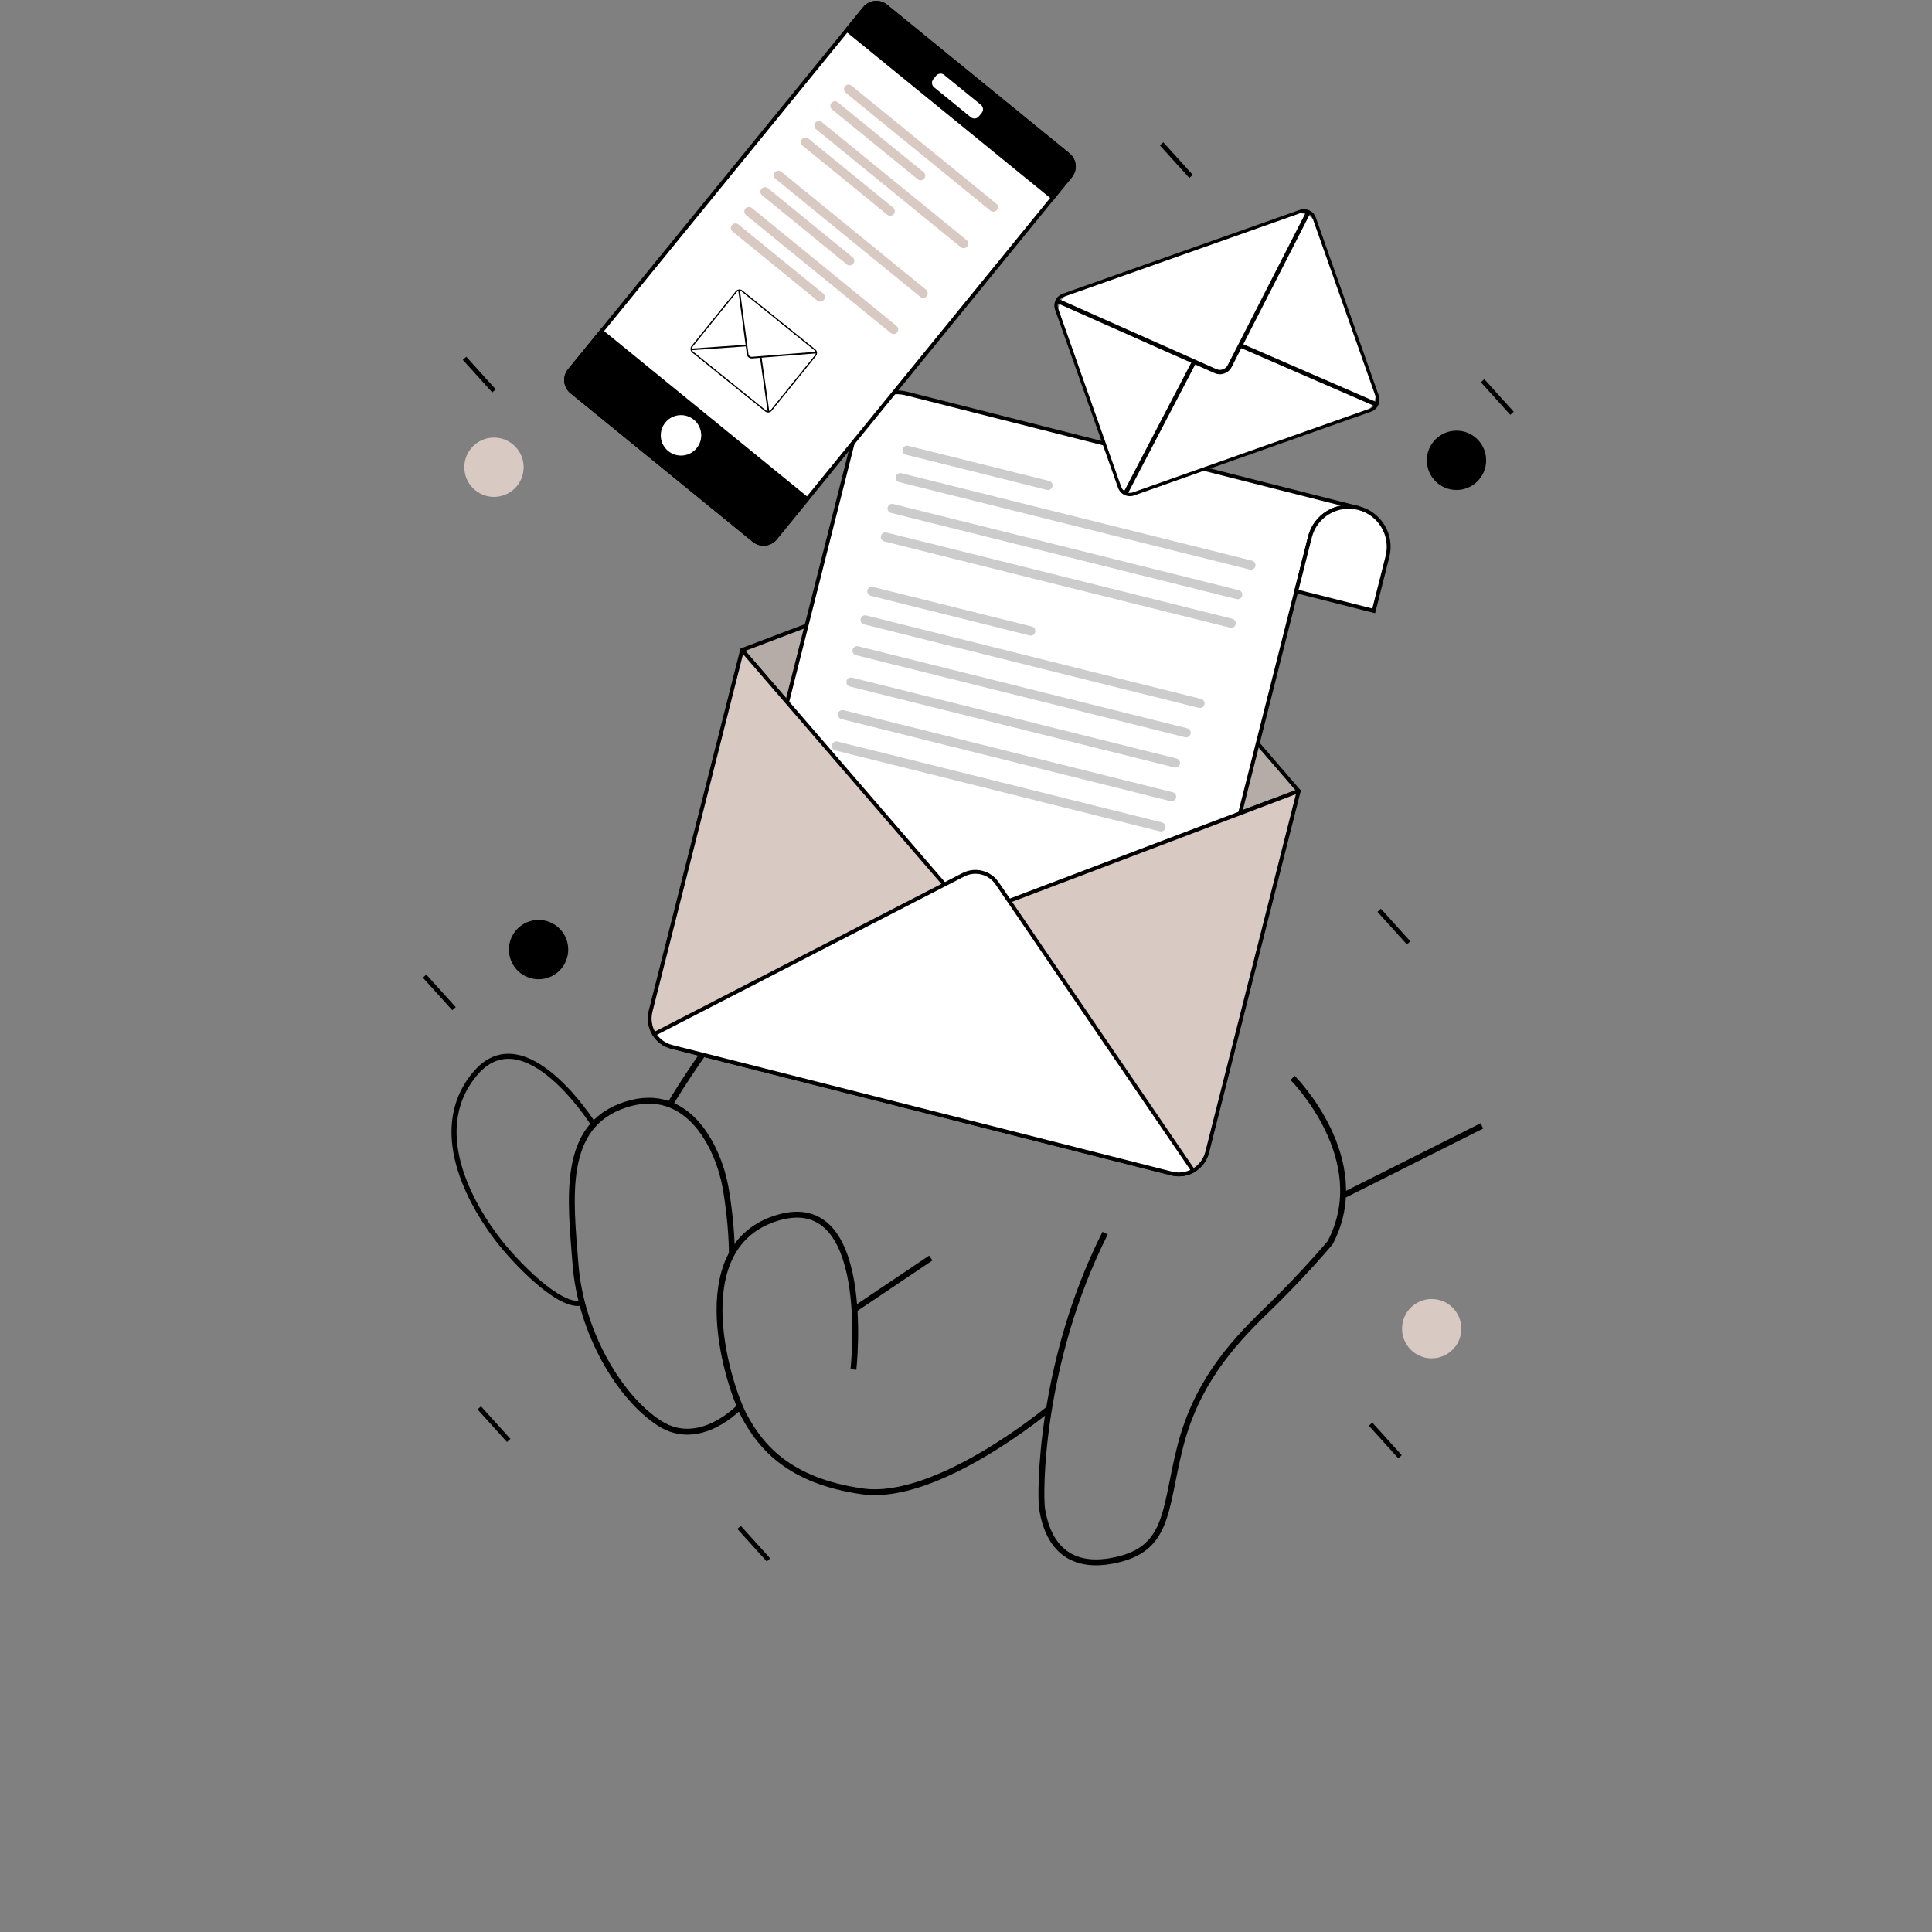 <svg width="1000" height="1000" viewBox="0 0 1000 1000" fill="none" xmlns="http://www.w3.org/2000/svg">
<rect x="0" y="0" width="1000" height="1000" fill="#808080" stroke="none"/>
<path opacity="0.6" d="M672.207 409.44L553.703 272.109L384.105 336.449L488.844 457.828L521.83 465.603L672.207 409.44Z" fill="#D9C9C3"/>
<path d="M672.207 409.44L553.703 272.109L384.105 336.449L488.844 457.828L521.83 465.603L672.207 409.44Z" stroke="black" stroke-width="2" stroke-miterlimit="10" stroke-linejoin="round"/>
<path d="M469.188 203.683C458.112 200.877 446.858 207.581 444.052 218.657L363.859 535.556L597.839 594.835L678.032 277.936C680.838 266.86 692.092 260.155 703.168 262.962L469.188 203.683Z" fill="white" stroke="black" stroke-width="2" stroke-miterlimit="10"/>
<path d="M678.034 277.936C680.84 266.86 692.094 260.155 703.17 262.962C714.246 265.768 720.951 277.022 718.144 288.098L711.031 316.176L670.92 306.014L678.034 277.936Z" fill="white" stroke="black" stroke-width="2" stroke-miterlimit="10"/>
<path opacity="0.2" d="M469.48 233.056L542.425 251.243" stroke="black" stroke-width="4.753" stroke-miterlimit="10" stroke-linecap="round"/>
<path opacity="0.2" d="M465.945 247.23L647.468 292.49" stroke="black" stroke-width="4.753" stroke-miterlimit="10" stroke-linecap="round"/>
<path opacity="0.2" d="M461.773 263.177L640.635 307.772" stroke="black" stroke-width="4.753" stroke-miterlimit="10" stroke-linecap="round"/>
<path opacity="0.2" d="M458.287 277.942L637.272 322.569" stroke="black" stroke-width="4.753" stroke-miterlimit="10" stroke-linecap="round"/>
<path opacity="0.2" d="M451.27 306.095L533.516 326.601" stroke="black" stroke-width="4.753" stroke-miterlimit="10" stroke-linecap="round"/>
<path opacity="0.2" d="M447.783 320.861L621.114 364.078" stroke="black" stroke-width="4.753" stroke-miterlimit="10" stroke-linecap="round"/>
<path opacity="0.2" d="M443.611 336.807L613.939 379.275" stroke="black" stroke-width="4.753" stroke-miterlimit="10" stroke-linecap="round"/>
<path opacity="0.2" d="M440.471 353.03L608.404 394.901" stroke="black" stroke-width="4.753" stroke-miterlimit="10" stroke-linecap="round"/>
<path opacity="0.2" d="M436.07 369.893L606.398 412.361" stroke="black" stroke-width="4.753" stroke-miterlimit="10" stroke-linecap="round"/>
<path opacity="0.2" d="M432.93 386.116L600.863 427.987" stroke="black" stroke-width="4.753" stroke-miterlimit="10" stroke-linecap="round"/>
<path d="M390.146 279.609L296.009 202.895C292.584 200.104 292.07 195.065 294.861 191.64L447.42 4.433C450.211 1.008 455.25 0.494 458.675 3.285L552.812 80C556.237 82.791 556.751 87.83 553.96 91.255L401.402 278.461C398.611 281.886 393.571 282.4 390.146 279.609Z" fill="white"/>
<path d="M669.059 557.92C669.059 557.92 711.161 600.022 688.491 643.203C688.491 643.203 674.457 659.986 655.459 678.305C636.461 696.624 618.82 716.979 610.678 749.547C602.536 782.115 605.25 802.469 575.396 807.897C545.542 813.325 540.793 788.899 539.436 781.436C538.079 773.973 538.079 705.445 572.004 638.274" stroke="black" stroke-width="3.04" stroke-miterlimit="10"/>
<path d="M542.991 729.107C542.991 729.107 485.158 777.366 446.484 771.938C407.81 766.51 393.561 748.191 385.42 733.264C377.278 718.337 354.209 647.095 400.385 630.992C452.452 612.835 441.735 708.838 441.735 708.838" stroke="black" stroke-width="3.04" stroke-miterlimit="10"/>
<path d="M481.766 651.166L442.277 677.717" stroke="black" stroke-width="3.04" stroke-miterlimit="10"/>
<path d="M382.953 728.019C382.953 728.019 362.351 750.226 341.318 736.656C320.285 723.086 300.608 689.161 297.894 654.558C295.18 619.955 290.431 582.638 323.677 571.782C356.923 560.926 372.115 595.452 375.507 614.45C378.899 633.448 378.827 648.889 378.827 648.889" stroke="black" stroke-width="3.04" stroke-miterlimit="10"/>
<path d="M307.243 582.019C307.243 582.019 271.383 524.835 245.633 556.051C219.884 587.267 247.807 628.56 257.168 640.91C266.529 653.259 289.677 677.429 301.264 674.42" stroke="black" stroke-width="2.618" stroke-miterlimit="10"/>
<path d="M346.742 571.706C346.742 571.706 401.019 478.765 452.116 464.166" stroke="black" stroke-width="3.04" stroke-miterlimit="10"/>
<path d="M695.133 618.85L767.02 582.756" stroke="black" stroke-width="3.04" stroke-miterlimit="10"/>
<path d="M390.146 279.609L296.009 202.895C292.584 200.104 292.07 195.065 294.861 191.64L447.42 4.433C450.211 1.008 455.25 0.494 458.675 3.285L552.812 80C556.237 82.791 556.751 87.83 553.96 91.255L401.402 278.461C398.611 281.886 393.571 282.4 390.146 279.609Z" stroke="black" stroke-width="2.01" stroke-miterlimit="10"/>
<path d="M439.232 46.159L514.145 107.207" stroke="#D9C9C3" stroke-width="4.753" stroke-miterlimit="10" stroke-linecap="round"/>
<path d="M432.184 54.809L476.534 90.951" stroke="#D9C9C3" stroke-width="4.753" stroke-miterlimit="10" stroke-linecap="round"/>
<path d="M423.861 65.021L498.774 126.069" stroke="#D9C9C3" stroke-width="4.753" stroke-miterlimit="10" stroke-linecap="round"/>
<path d="M416.91 73.55L460.78 109.301" stroke="#D9C9C3" stroke-width="4.753" stroke-miterlimit="10" stroke-linecap="round"/>
<path d="M402.91 90.73L477.823 151.778" stroke="#D9C9C3" stroke-width="4.753" stroke-miterlimit="10" stroke-linecap="round"/>
<path d="M395.961 99.26L439.83 135.01" stroke="#D9C9C3" stroke-width="4.753" stroke-miterlimit="10" stroke-linecap="round"/>
<path d="M387.639 109.472L462.552 170.52" stroke="#D9C9C3" stroke-width="4.753" stroke-miterlimit="10" stroke-linecap="round"/>
<path d="M380.688 118.001L424.556 153.752" stroke="#D9C9C3" stroke-width="4.753" stroke-miterlimit="10" stroke-linecap="round"/>
<path d="M554.138 91.037C556.831 87.733 556.335 82.871 553.031 80.178L458.457 3.108C455.153 0.415 450.291 0.911 447.598 4.215L438.396 15.507L544.936 102.329L554.138 91.037Z" fill="black" stroke="black" stroke-width="1.93" stroke-miterlimit="10"/>
<path d="M295.792 202.717L390.366 279.787C393.67 282.48 398.532 281.984 401.225 278.68L417.837 258.295L311.297 171.473L294.685 191.858C291.992 195.162 292.487 200.024 295.792 202.717Z" fill="black" stroke="black" stroke-width="1.93" stroke-miterlimit="10"/>
<path d="M352.482 234.843C357.731 234.843 361.987 230.587 361.987 225.338C361.987 220.089 357.731 215.833 352.482 215.833C347.232 215.833 342.977 220.089 342.977 225.338C342.977 230.587 347.232 234.843 352.482 234.843Z" fill="white" stroke="white" stroke-width="1.93" stroke-miterlimit="10"/>
<path d="M503.095 59.922L484.09 44.435C483.234 43.737 483.105 42.477 483.803 41.621L485.279 39.809C485.977 38.953 487.237 38.824 488.093 39.522L507.098 55.009C507.954 55.707 508.083 56.967 507.385 57.823L505.909 59.635C505.211 60.491 503.951 60.62 503.095 59.922Z" fill="white" stroke="white" stroke-width="1.93" stroke-miterlimit="10"/>
<path d="M488.846 457.828L384.107 336.449L336.729 523.454C334.677 531.554 339.58 539.784 347.68 541.836L606.449 607.396C614.549 609.448 622.779 604.545 624.831 596.445L672.209 409.44L522.312 466.306" fill="white"/>
<path d="M488.846 457.828L384.107 336.449L336.729 523.454C334.677 531.554 339.58 539.784 347.68 541.836L606.449 607.396C614.549 609.448 622.779 604.545 624.831 596.445L672.209 409.44L522.312 466.306" stroke="black" stroke-width="1.576" stroke-miterlimit="10" stroke-linecap="round" stroke-linejoin="round"/>
<path d="M488.846 457.828L384.107 336.449L336.729 523.454C334.677 531.554 339.58 539.784 347.68 541.836L606.449 607.396C614.549 609.448 622.779 604.545 624.831 596.445L672.209 409.44L522.312 466.306" fill="#D9C9C3"/>
<path d="M488.846 457.828L384.107 336.449L336.729 523.454C334.677 531.554 339.58 539.784 347.68 541.836L606.449 607.396C614.549 609.448 622.779 604.545 624.831 596.445L672.209 409.44L522.312 466.306" stroke="black" stroke-width="2" stroke-miterlimit="10" stroke-linecap="round" stroke-linejoin="round"/>
<path d="M617.57 605.917L516.092 457.193C512.227 451.529 504.747 449.634 498.652 452.774L338.959 535.056L338.396 534.913C338.462 535.024 338.541 535.127 338.61 535.236L338.602 535.24L338.615 535.243C340.612 538.405 343.767 540.844 347.678 541.835L606.447 607.395C610.362 608.387 614.308 607.754 617.572 605.92L617.57 605.917Z" fill="white"/>
<path d="M617.57 605.917L516.092 457.193C512.227 451.529 504.747 449.634 498.652 452.774L338.959 535.056L338.396 534.913C338.462 535.024 338.541 535.127 338.61 535.236L338.602 535.24L338.615 535.243C340.612 538.405 343.767 540.844 347.678 541.835L606.447 607.395C610.362 608.387 614.308 607.754 617.572 605.92L617.57 605.917Z" fill="white"/>
<path d="M617.57 605.917L516.092 457.193C512.227 451.529 504.747 449.634 498.652 452.774L338.959 535.056L338.396 534.913C338.462 535.024 338.541 535.127 338.61 535.236L338.602 535.24L338.615 535.243C340.612 538.405 343.767 540.844 347.678 541.835L606.447 607.395C610.362 608.387 614.308 607.754 617.572 605.92L617.57 605.917Z" stroke="black" stroke-width="2" stroke-miterlimit="10" stroke-linejoin="round"/>
<path d="M767.379 197.06L782.617 213.923" stroke="black" stroke-width="2.402" stroke-miterlimit="10"/>
<path d="M713.861 471.172L729.1 488.034" stroke="black" stroke-width="2.402" stroke-miterlimit="10"/>
<path d="M601.242 74.449L616.48 91.311" stroke="black" stroke-width="2.402" stroke-miterlimit="10"/>
<path d="M240.441 185.451L255.68 202.313" stroke="black" stroke-width="2.402" stroke-miterlimit="10"/>
<path d="M753.874 253.616C762.353 253.616 769.225 246.743 769.225 238.265C769.225 229.787 762.353 222.914 753.874 222.914C745.396 222.914 738.523 229.787 738.523 238.265C738.523 246.743 745.396 253.616 753.874 253.616Z" fill="black"/>
<path d="M255.681 257.19C264.159 257.19 271.032 250.317 271.032 241.839C271.032 233.361 264.159 226.488 255.681 226.488C247.203 226.488 240.33 233.361 240.33 241.839C240.33 250.317 247.203 257.19 255.681 257.19Z" fill="#D9C9C3"/>
<path d="M709.41 737.147L724.649 754.009" stroke="black" stroke-width="2.402" stroke-miterlimit="10"/>
<path d="M248.062 728.716L263.3 745.578" stroke="black" stroke-width="2.402" stroke-miterlimit="10"/>
<path d="M382.539 790.56L397.778 807.422" stroke="black" stroke-width="2.402" stroke-miterlimit="10"/>
<path d="M741.035 703.068C749.513 703.068 756.386 696.195 756.386 687.717C756.386 679.239 749.513 672.366 741.035 672.366C732.556 672.366 725.684 679.239 725.684 687.717C725.684 696.195 732.556 703.068 741.035 703.068Z" fill="#D9C9C3"/>
<path d="M219.762 505.229L235.001 522.091" stroke="black" stroke-width="2.402" stroke-miterlimit="10"/>
<path d="M278.763 506.856C287.241 506.856 294.114 499.983 294.114 491.505C294.114 483.027 287.241 476.154 278.763 476.154C270.285 476.154 263.412 483.027 263.412 491.505C263.412 499.983 270.285 506.856 278.763 506.856Z" fill="black"/>
<path d="M390.113 207.745L364.669 187.197C360.372 183.727 359.702 177.431 363.172 173.134L376.141 157.076C379.611 152.779 385.907 152.109 390.204 155.579L415.648 176.127C419.945 179.597 420.615 185.893 417.145 190.19L404.176 206.248C400.706 210.544 394.41 211.215 390.113 207.745Z" fill="white"/>
<g opacity="0.6">
<path d="M396.122 212.867L358.398 182.401C357.404 181.598 357.248 180.136 358.051 179.141L380.937 150.802C381.74 149.808 383.202 149.652 384.197 150.455L421.921 180.921C422.915 181.724 423.071 183.186 422.268 184.181L399.382 212.52C398.579 213.515 397.116 213.671 396.122 212.867ZM383.932 150.784C383.118 150.127 381.922 150.254 381.265 151.068L358.379 179.407C357.722 180.221 357.849 181.417 358.663 182.074L396.387 212.54C397.201 213.197 398.397 213.07 399.054 212.256L421.94 183.917C422.597 183.103 422.47 181.907 421.656 181.25L383.932 150.784Z" fill="black"/>
</g>
<path d="M387.481 184.978C386.994 184.585 386.652 184.012 386.563 183.347L382.123 150.219L382.958 150.107L387.398 183.235C387.517 184.122 388.31 184.762 389.202 184.692L422.523 182.06L422.589 182.9L389.268 185.532C388.599 185.584 387.967 185.371 387.481 184.978Z" fill="black"/>
<path d="M386.344 178.419L357.723 180.439L357.782 181.28L386.403 179.26L386.344 178.419Z" fill="black"/>
<path d="M394.151 184.688L393.316 184.807L397.371 213.212L398.205 213.093L394.151 184.688Z" fill="black"/>
<path d="M396.055 212.949L358.331 182.483C357.291 181.643 357.129 180.115 357.968 179.075L380.854 150.736C381.694 149.696 383.222 149.534 384.262 150.373L421.986 180.839C423.026 181.679 423.188 183.207 422.349 184.247L399.463 212.586C398.623 213.626 397.094 213.789 396.055 212.949ZM383.865 150.866C383.097 150.245 381.967 150.366 381.346 151.134L358.46 179.473C357.839 180.241 357.96 181.371 358.728 181.992L396.452 212.458C397.22 213.079 398.35 212.958 398.971 212.19L421.857 183.851C422.478 183.083 422.357 181.953 421.589 181.332L383.865 150.866Z" fill="black"/>
<path d="M705.314 213.713L590.813 254.195C585.606 256.036 579.892 253.307 578.052 248.1L548.362 164.125C546.521 158.918 549.25 153.205 554.457 151.364L668.958 110.882C674.165 109.041 679.879 111.77 681.72 116.977L711.41 200.952C713.25 206.158 710.521 211.872 705.314 213.713Z" fill="white"/>
<g opacity="0.6">
<path d="M709.599 212.798L586.906 256.176C583.672 257.319 580.11 255.619 578.967 252.384L546.381 160.217C545.238 156.983 546.938 153.422 550.173 152.278L672.866 108.9C676.1 107.757 679.662 109.457 680.805 112.692L713.391 204.859C714.534 208.093 712.833 211.654 709.599 212.798ZM550.55 153.345C547.904 154.281 546.512 157.195 547.448 159.84L580.034 252.007C580.969 254.653 583.883 256.045 586.53 255.109L709.223 211.731C711.869 210.795 713.261 207.881 712.325 205.236L679.739 113.069C678.804 110.423 675.89 109.031 673.243 109.967L550.55 153.345Z" fill="black"/>
</g>
<path d="M633.7 193.323C632.117 193.883 630.327 193.859 628.68 193.126L546.713 156.683L547.632 154.616L629.599 191.059C631.795 192.035 634.372 191.124 635.466 188.985L676.312 109.121L678.326 110.151L637.48 190.015C636.659 191.619 635.283 192.763 633.7 193.323Z" fill="black"/>
<path d="M617.134 186.66L581.496 254.925L583.502 255.972L619.14 187.708L617.134 186.66Z" fill="black"/>
<path d="M642.433 177.709L641.531 179.785L712.157 210.47L713.059 208.395L642.433 177.709Z" fill="black"/>
<path d="M709.693 213.064L587 256.442C583.619 257.637 579.896 255.859 578.7 252.478L546.114 160.311C544.919 156.93 546.697 153.207 550.078 152.011L672.771 108.633C676.152 107.438 679.875 109.216 681.071 112.597L713.657 204.764C714.853 208.146 713.074 211.869 709.693 213.064ZM550.644 153.611C548.145 154.494 546.83 157.246 547.714 159.746L580.3 251.913C581.184 254.412 583.936 255.726 586.435 254.843L709.128 211.465C711.627 210.582 712.942 207.83 712.058 205.33L679.472 113.163C678.588 110.664 675.836 109.35 673.337 110.233L550.644 153.611Z" fill="black"/>
</svg>
